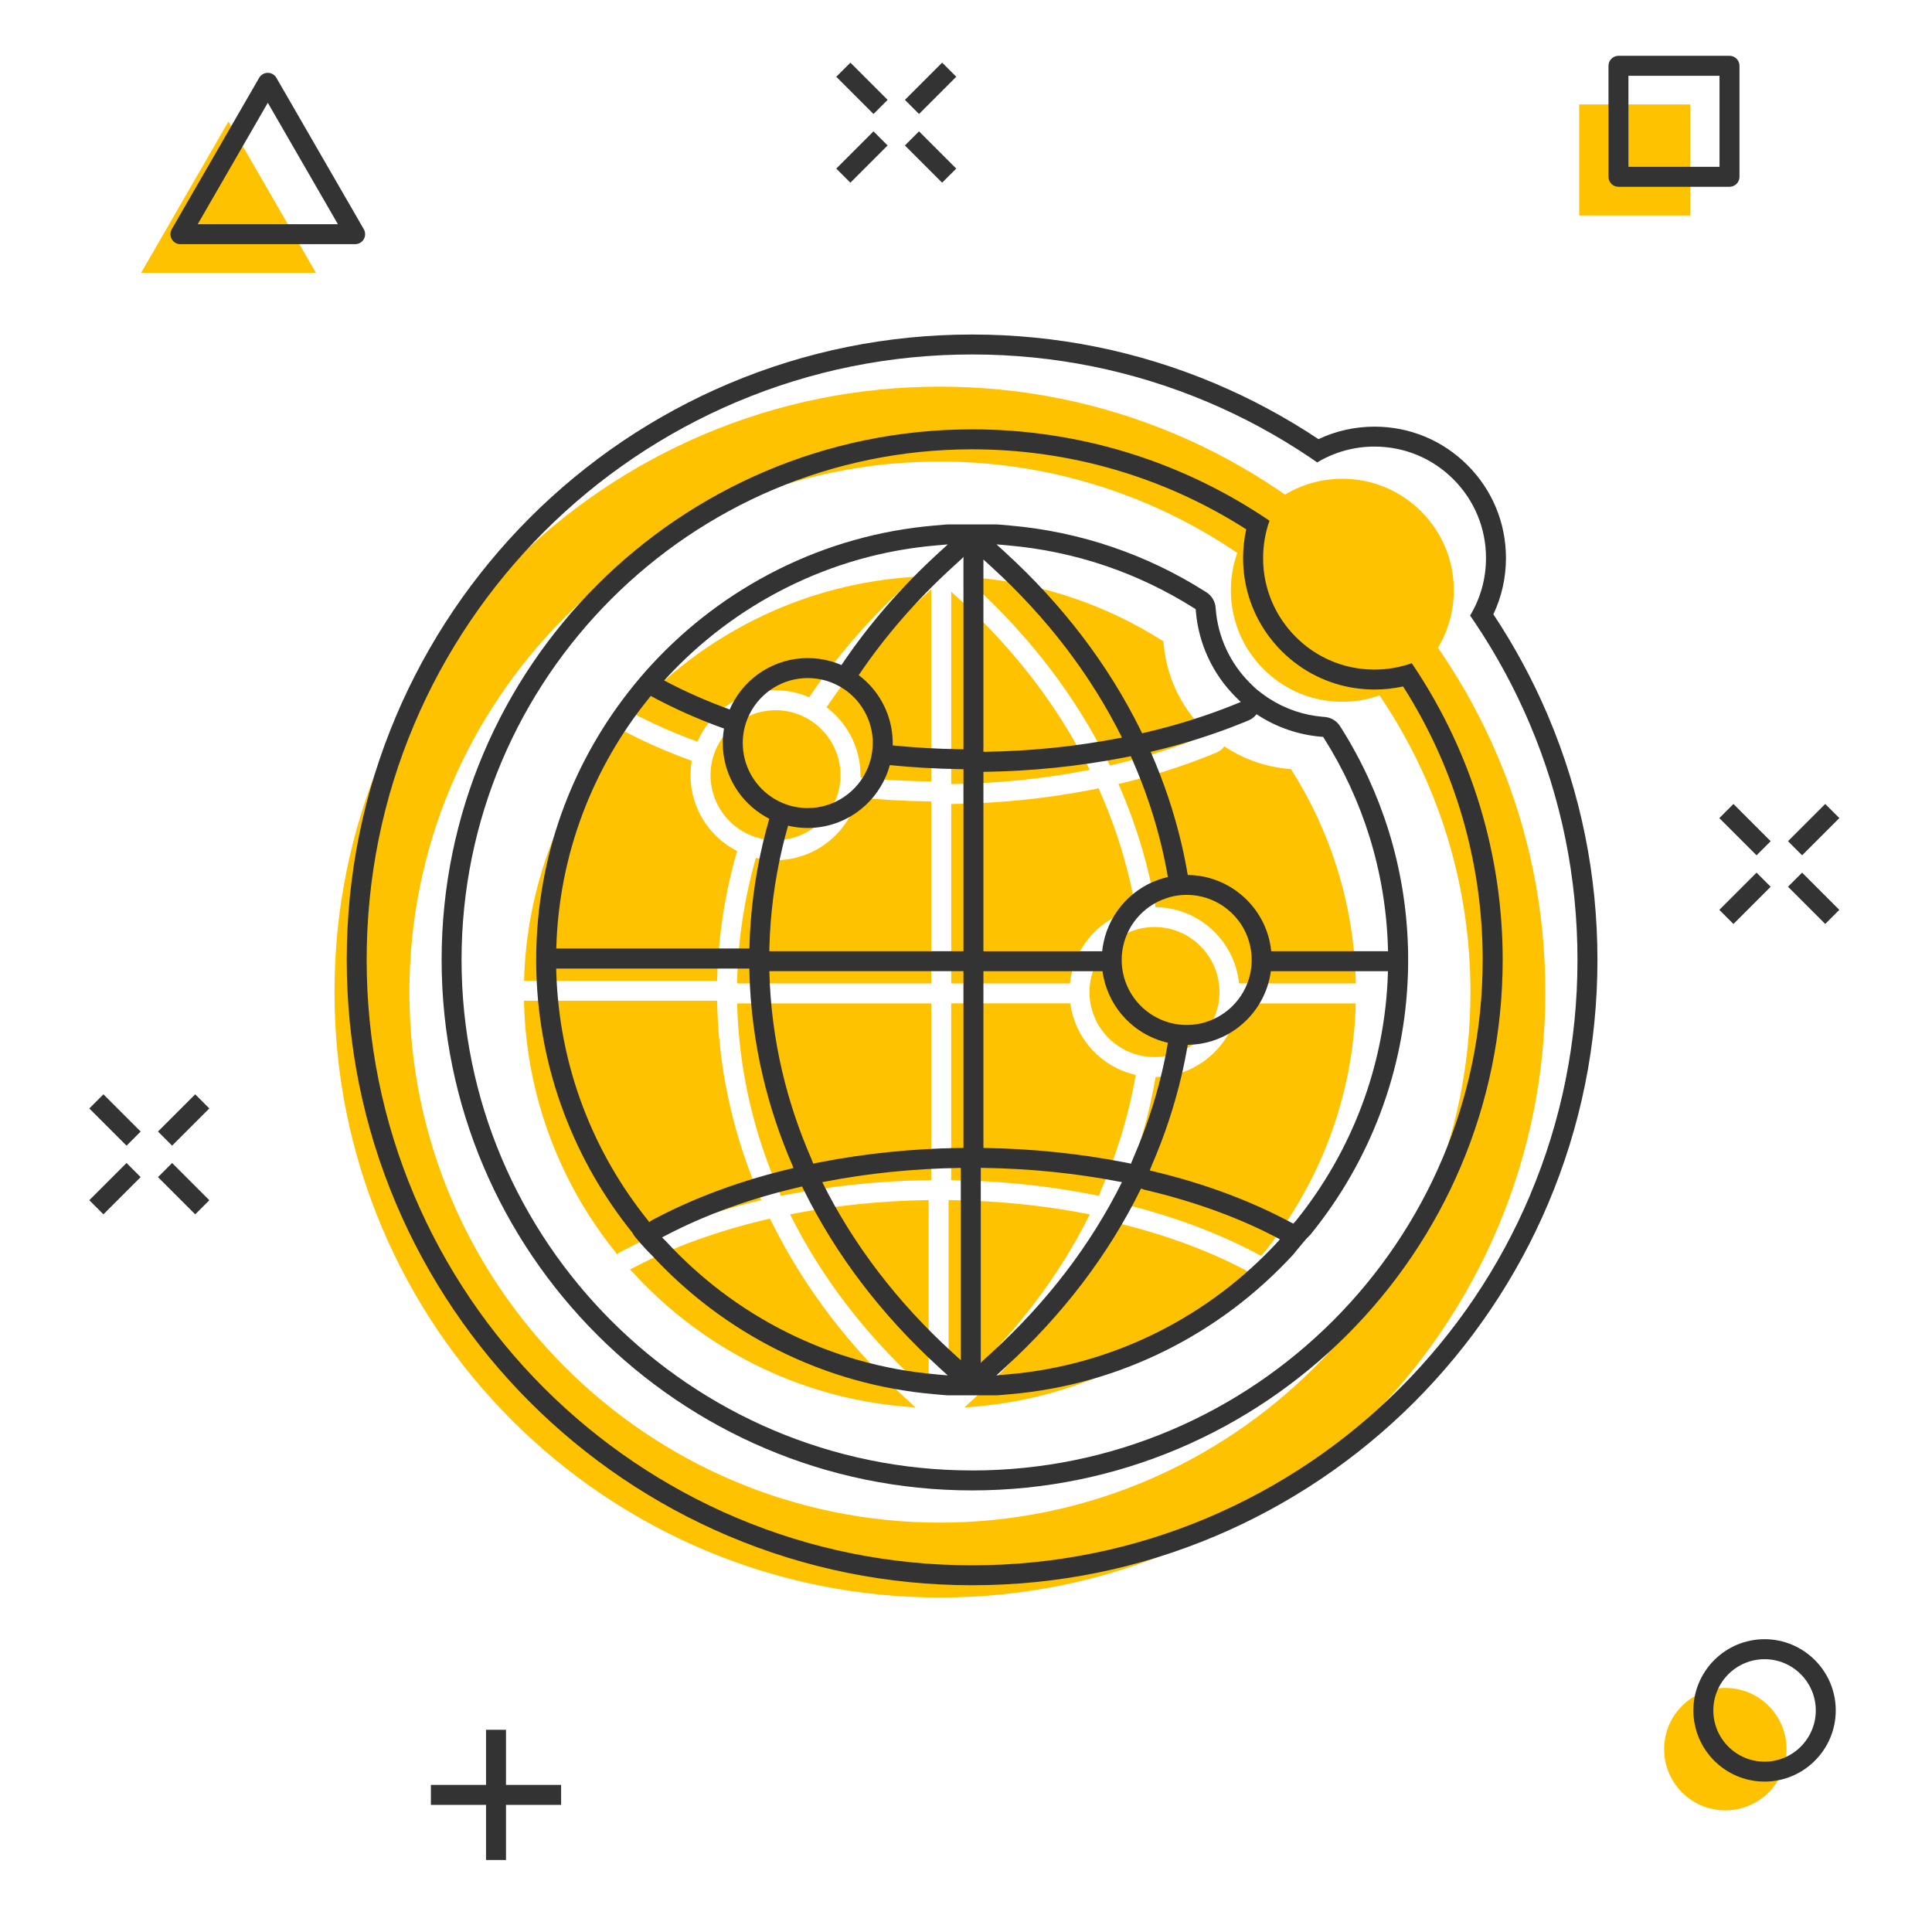 <?xml version="1.0" encoding="UTF-8"?>
<svg id="Layer_2" data-name="Layer 2" xmlns="http://www.w3.org/2000/svg" viewBox="0 0 600 600">
  <defs>
    <style>
      .cls-1 {
        fill: #333;
      }

      .cls-1, .cls-2, .cls-3 {
        stroke-width: 0px;
      }

      .cls-2 {
        fill: #ffc200;
      }

      .cls-3 {
        fill: #fff;
      }
    </style>
  </defs>
  <g id="Layer_1-2" data-name="Layer 1">
    <g>
      <g>
        <rect class="cls-3" width="600" height="600"/>
        <g>
          <rect class="cls-2" x="490.43" y="32.43" width="34.48" height="34.48"/>
          <polygon class="cls-2" points="70.96 37.72 43.82 84.73 98.11 84.73 70.96 37.72"/>
          <circle class="cls-2" cx="535.8" cy="543.19" r="19.01" transform="translate(-86.2 985.06) rotate(-80.78)"/>
          <rect class="cls-1" x="27.53" y="366.05" width="16.35" height="6.2" transform="translate(-250.57 133.37) rotate(-45)"/>
          <rect class="cls-1" x="48.86" y="344.73" width="16.35" height="6.2" transform="translate(-229.25 142.2) rotate(-45)"/>
          <rect class="cls-1" x="53.93" y="360.98" width="6.2" height="16.35" transform="translate(-244.32 148.45) rotate(-45)"/>
          <rect class="cls-1" x="32.61" y="339.65" width="6.2" height="16.35" transform="translate(-235.49 127.13) rotate(-45)"/>
          <rect class="cls-1" x="533.75" y="275.88" width="16.35" height="6.2" transform="translate(-38.54 464.91) rotate(-45)"/>
          <rect class="cls-1" x="555.07" y="254.55" width="16.35" height="6.2" transform="translate(-17.21 473.74) rotate(-45)"/>
          <rect class="cls-1" x="560.14" y="270.8" width="6.2" height="16.35" transform="translate(-32.29 479.98) rotate(-45)"/>
          <rect class="cls-1" x="538.82" y="249.48" width="6.2" height="16.35" transform="translate(-23.46 458.66) rotate(-45)"/>
          <rect class="cls-1" x="259.5" y="45.66" width="16.35" height="6.2" transform="translate(43.93 203.56) rotate(-45)"/>
          <rect class="cls-1" x="280.83" y="24.33" width="16.35" height="6.2" transform="translate(65.25 212.39) rotate(-45)"/>
          <rect class="cls-1" x="285.9" y="40.58" width="6.2" height="16.35" transform="translate(50.17 218.64) rotate(-45)"/>
          <rect class="cls-1" x="264.58" y="19.26" width="6.2" height="16.35" transform="translate(59.01 197.31) rotate(-45)"/>
          <rect class="cls-1" x="150.94" y="537.2" width="6.2" height="40.44"/>
          <rect class="cls-1" x="133.82" y="554.32" width="40.44" height="6.2"/>
          <path class="cls-1" d="M537.11,58.01h-34.48c-1.71,0-3.1-1.39-3.1-3.1V20.43c0-1.71,1.39-3.1,3.1-3.1h34.48c1.71,0,3.1,1.39,3.1,3.1v34.48c0,1.71-1.39,3.1-3.1,3.1ZM505.73,51.81h28.28v-28.28h-28.28v28.28Z"/>
          <path class="cls-1" d="M110.31,75.83h-54.29c-1.11,0-2.13-.59-2.68-1.55-.55-.96-.55-2.14,0-3.1l27.14-47.01c.55-.96,1.58-1.55,2.68-1.55s2.13.59,2.68,1.55l27.14,47.01c.55.96.55,2.14,0,3.1-.55.96-1.58,1.55-2.68,1.55ZM61.39,69.63h43.55l-21.77-37.71-21.77,37.71Z"/>
          <path class="cls-1" d="M548,553.29c-12.19,0-22.11-9.92-22.11-22.11s9.92-22.11,22.11-22.11,22.11,9.92,22.11,22.11-9.92,22.11-22.11,22.11ZM548,515.28c-8.77,0-15.91,7.14-15.91,15.91s7.14,15.91,15.91,15.91,15.91-7.14,15.91-15.91-7.14-15.91-15.91-15.91Z"/>
        </g>
      </g>
      <g>
        <path class="cls-2" d="M465.13,234.91h0c-4.68-11.07-10.46-21.74-17.18-31.71-.05-.08-.11-.16-.16-.24-.4-.6-.82-1.2-1.23-1.8,3.22-5.33,4.94-11.46,4.94-17.85,0-9.25-3.6-17.94-10.14-24.48-6.54-6.54-15.23-10.14-24.48-10.14-6.37,0-12.48,1.71-17.8,4.92-.68-.48-1.37-.95-2.05-1.41h0s-.19-.13-.19-.13c-10-6.74-20.68-12.53-31.75-17.21-23.19-9.81-47.81-14.78-73.19-14.78s-50,4.97-73.19,14.78c-11.15,4.71-21.89,10.55-31.94,17.34-9.95,6.72-19.31,14.45-27.82,22.95-8.51,8.5-16.23,17.86-22.95,27.82-6.79,10.05-12.62,20.79-17.34,31.94-9.81,23.19-14.78,47.81-14.78,73.19s4.97,50,14.78,73.19c4.71,11.15,10.55,21.89,17.34,31.94,6.72,9.95,14.45,19.31,22.95,27.82,8.5,8.51,17.86,16.23,27.82,22.95,10.05,6.79,20.8,12.62,31.94,17.34,23.19,9.81,47.81,14.78,73.19,14.78s50-4.97,73.19-14.78c11.15-4.71,21.89-10.55,31.94-17.34,9.95-6.72,19.31-14.45,27.82-22.95,8.51-8.5,16.23-17.86,22.95-27.82,6.79-10.05,12.62-20.8,17.34-31.94,9.81-23.19,14.78-47.81,14.78-73.19s-4.97-50-14.78-73.19ZM291.9,472.86c-90.85,0-164.76-73.91-164.76-164.76s73.91-164.76,164.76-164.76c32.66,0,64.24,9.58,91.34,27.7.33.22.67.45,1,.68-1.3,3.67-1.98,7.58-1.98,11.6,0,7.09,2.12,13.86,6.06,19.58,1.2,1.74,2.56,3.38,4.08,4.9,1.41,1.41,2.93,2.69,4.52,3.82,5.8,4.11,12.71,6.32,19.95,6.32,4,0,7.89-.67,11.55-1.97.18.26.36.53.54.79,18.12,27.1,27.7,58.68,27.7,91.34,0,90.85-73.91,164.76-164.76,164.76Z"/>
        <path class="cls-2" d="M338.88,370.9l1.63.32c.24.05.48.11.71.18.03-.09.07-.19.11-.28l.53-1.29c.02-.05.04-.1.06-.15.01-.03.02-.05.03-.08,3.78-8.67,6.77-17.65,8.9-26.69.71-3,1.33-6.05,1.85-9.08-.36-.08-.73-.17-1.09-.27-4.66-1.27-8.88-3.8-12.22-7.32-3.35-3.53-5.65-7.9-6.66-12.64-.14-.66-.26-1.33-.35-2h-36.98v54.9h.56c14.66.24,29.1,1.72,42.91,4.4Z"/>
        <path class="cls-2" d="M229.38,311.61h-.45v.26c.27,10.4,1.62,20.85,4.02,31.05,2.13,9.03,5.12,18,8.89,26.67.05.11.09.22.14.33v.04s.52,1.33.52,1.33c.01.03.02.06.03.09.02,0,.05-.01.07-.02l2.32-.45c13.81-2.68,28.25-4.16,42.91-4.39l1.27-.02s.07,0,.1,0v-54.88h-59.82Z"/>
        <path class="cls-2" d="M331.8,305.41h.49c.1-.95.24-1.88.44-2.81,1.01-4.74,3.31-9.11,6.66-12.65,3.34-3.52,7.56-6.05,12.21-7.32.36-.1.73-.19,1.09-.27-.52-3.02-1.14-6.08-1.85-9.08-2.13-9.05-5.13-18.04-8.91-26.72l-.6-1.37c-.06-.13-.11-.26-.15-.39-.22.07-.45.13-.67.17l-1.63.32c-13.82,2.68-28.26,4.16-42.91,4.39h-.56v55.72h36.39Z"/>
        <path class="cls-2" d="M337.69,239.21l.74-.14c-9.66-19.43-23.26-37.24-40.42-52.92l-2.6-2.38v59.73h.46c14.29-.23,28.36-1.67,41.83-4.29Z"/>
        <path class="cls-2" d="M288.52,183.65l-2.73,2.5c-11.24,10.27-21.03,21.55-29.11,33.51.41.31.82.64,1.22.97,5.68,4.82,9.08,11.83,9.32,19.24.01.28.02.57.02.88,0,.24,0,.49-.01.73,6.84.69,13.85,1.09,20.84,1.19l1.14.02v-59.78c-.21.26-.43.51-.69.74Z"/>
        <path class="cls-2" d="M266.35,247.63h-.02c-.29,1.06-.64,2.1-1.06,3.12-1.96,4.78-5.26,8.86-9.55,11.79-4.4,3.01-9.54,4.6-14.88,4.6-1.55,0-3.1-.14-4.61-.4-.5-.09-1-.19-1.49-.31-.65,2.27-1.25,4.57-1.79,6.86-2.4,10.2-3.76,20.64-4.02,31.05l-.03,1.07h60.3v-56.51l-1.24-.02c-7.25-.11-14.52-.53-21.62-1.25Z"/>
        <path class="cls-2" d="M246.11,376.99l-.74.14c9.67,19.43,23.26,37.24,40.43,52.92l2.6,2.38v-59.73h-.46c-14.3.23-28.37,1.67-41.83,4.29Z"/>
        <path class="cls-2" d="M338.44,377.13l-.74-.14c-13.46-2.61-27.53-4.05-41.83-4.28l-1.27-.02v60.6c.21-.26.43-.51.69-.74l2.73-2.5c17.16-15.68,30.76-33.48,40.43-52.92Z"/>
        <path class="cls-2" d="M216.61,230.32c.21-.48.43-.95.66-1.42,2.17-4.3,5.47-7.92,9.54-10.49,4.2-2.65,9.06-4.04,14.03-4.04,2.52,0,5.01.36,7.4,1.06,1.05.31,2.07.68,3.07,1.11l.06-.1c8.38-12.46,18.55-24.19,30.23-34.87l2.73-2.5-3.69.32c-16.22,1.41-31.82,5.81-46.37,13.09-7.03,3.52-13.79,7.71-20.08,12.46-6.25,4.72-12.11,10.04-17.42,15.81l-.53.58c6.29,3.35,13.12,6.37,20.31,8.97h.04Z"/>
        <path class="cls-2" d="M221.48,304.59h1.22s.01,0,.02,0v-.41c.28-10.83,1.69-21.7,4.19-32.31.57-2.44,1.22-4.9,1.91-7.31l.08-.27c-.97-.5-1.92-1.05-2.83-1.67-7.27-4.93-11.62-13.1-11.62-21.86,0-.41,0-.81.03-1.19.05-1.11.17-2.21.35-3.29l-.38-.14c-7.59-2.75-14.81-5.95-21.44-9.5l-.92-.49-.65.81c-8.7,10.75-15.58,22.73-20.45,35.61-5.02,13.29-7.79,27.28-8.23,41.56v.48s1.25,0,1.25,0h57.46Z"/>
        <path class="cls-2" d="M236.2,372.16v-.04s-.03-.03-.03-.03c-3.93-9.02-7.04-18.36-9.26-27.77-2.5-10.61-3.91-21.49-4.18-32.31l-.03-1.22h-59.98l.04,1.29c.44,14.28,3.2,28.27,8.23,41.56,4.86,12.85,11.72,24.8,20.39,35.54l.22.36c.35-.3.73-.56,1.15-.77l1.52-.79c12.46-6.48,26.64-11.61,42.15-15.26l-.22-.57Z"/>
        <path class="cls-2" d="M239.6,379.46l-.02-.05-.03-.06-.44-.89-.96.23c-15.12,3.53-28.92,8.51-41,14.79l-1.52.79,1.19,1.19c5.3,5.76,11.15,11.08,17.4,15.79,6.29,4.75,13.05,8.94,20.08,12.46,14.55,7.28,30.15,11.68,46.37,13.09l3.69.32-2.73-2.5c-17.86-16.32-31.99-34.88-42.01-55.17Z"/>
        <path class="cls-2" d="M345.6,379.51c-.42-.1-.82-.25-1.2-.43l-.14.27-.03.06-.02.04c-10.02,20.3-24.16,38.86-42.01,55.17l-2.73,2.5,3.69-.32c16.22-1.41,31.82-5.81,46.37-13.09,7.03-3.52,13.79-7.71,20.08-12.46,6.25-4.72,12.11-10.04,17.41-15.81l.03-.03.03-.03.44-.54c-11.89-6.33-25.5-11.38-40.48-15l-1.42-.34Z"/>
        <path class="cls-2" d="M384.88,311.61h-.19c-.09.67-.2,1.34-.35,1.99-1.11,5.23-3.76,9.95-7.66,13.65-3.92,3.71-8.79,6.11-14.1,6.93-1.22.19-2.47.29-3.71.3l-.03.18c-.55,3.22-1.21,6.47-1.96,9.67-2.22,9.4-5.33,18.75-9.26,27.77h0s0,.02,0,.02v.02s-.01.01-.01.01l-.55,1.34,1.42.34c15.64,3.78,29.88,9.08,42.31,15.74l.82.44.62-.62.05-.04.07-.09c8.7-10.75,15.58-22.73,20.45-35.61,5.02-13.29,7.79-27.28,8.23-41.56v-.48s-1.25,0-1.25,0h-34.9Z"/>
        <path class="cls-2" d="M415.33,269.92c-3.33-10.73-8.06-21.01-14.08-30.55l-.33-.53-.62-.05c-6.95-.58-13.7-2.87-19.52-6.64l-.54-.35c-.66.86-1.54,1.54-2.58,1.96l-1.77.72c-8.89,3.61-18.49,6.63-28.54,9l.27.62c3.93,9.02,7.05,18.37,9.26,27.77.75,3.19,1.41,6.45,1.96,9.67l.03.18c1.25.02,2.49.11,3.72.3,5.31.82,10.18,3.22,14.1,6.93,3.9,3.7,6.55,8.41,7.66,13.63.2.93.35,1.87.44,2.82h36.28l-.04-1.29c-.35-11.64-2.27-23.14-5.7-34.2Z"/>
        <path class="cls-2" d="M344.2,236.74l.02.05.03.06.44.89.97-.23c9.83-2.3,19.22-5.25,27.89-8.77l1.77-.72-1.36-1.34s-.08-.07-.11-.11c-.04-.04-.09-.08-.13-.13-7.15-7.15-11.53-16.61-12.35-26.63l-.05-.62-.53-.33c-8.56-5.42-17.74-9.82-27.29-13.07-9.8-3.34-20.01-5.49-30.36-6.39l-3.69-.32,2.73,2.5c17.86,16.32,31.99,34.88,42.01,55.17Z"/>
        <path class="cls-2" d="M343.89,294.22c-2.56,2.71-4.33,6.05-5.1,9.67-.29,1.37-.44,2.79-.44,4.21s.15,2.84.44,4.21c.77,3.62,2.53,6.96,5.1,9.67,2.56,2.7,5.79,4.63,9.35,5.6,1.72.47,3.5.71,5.3.71,1.04,0,2.08-.08,3.1-.24,4.06-.63,7.78-2.46,10.78-5.31,2.99-2.83,5.01-6.44,5.86-10.44.29-1.37.44-2.79.44-4.21s-.15-2.84-.44-4.21c-.85-3.99-2.88-7.6-5.86-10.44-3-2.84-6.72-4.68-10.78-5.31-1.02-.16-2.06-.24-3.1-.24-1.8,0-3.58.24-5.3.71-3.56.97-6.79,2.91-9.35,5.6Z"/>
        <path class="cls-2" d="M240.85,220.57c-3.81,0-7.52,1.07-10.73,3.09-3.12,1.97-5.65,4.75-7.31,8.03-1.29,2.55-2.01,5.3-2.13,8.16-.01.29-.02.59-.02.9,0,6.7,3.32,12.95,8.89,16.73,2.36,1.6,4.97,2.66,7.76,3.15,1.16.21,2.35.31,3.53.31,4.08,0,8.01-1.22,11.37-3.52,3.28-2.24,5.81-5.37,7.31-9.03,1-2.43,1.5-5,1.5-7.64,0-.24,0-.46-.01-.67-.18-5.67-2.78-11.04-7.13-14.73-2.17-1.85-4.66-3.19-7.39-3.98-1.83-.54-3.73-.81-5.66-.81Z"/>
        <g>
          <path class="cls-1" d="M480.84,222.5l-.3-.7h0c-4.62-10.8-10.25-21.23-16.76-31.02,2.57-5.42,3.91-11.39,3.91-17.47,0-10.91-4.25-21.16-11.96-28.86-7.71-7.71-17.96-11.95-28.86-11.95-6.06,0-12,1.33-17.41,3.88-10.09-6.72-20.84-12.51-31.97-17.22-23.95-10.13-49.39-15.27-75.6-15.27s-51.65,5.14-75.6,15.27c-11.51,4.87-22.62,10.9-33,17.91-10.28,6.94-19.95,14.92-28.73,23.7-8.78,8.78-16.76,18.45-23.7,28.73-7.01,10.38-13.04,21.48-17.91,33-10.13,23.95-15.27,49.39-15.27,75.6s5.14,51.65,15.27,75.6c4.87,11.52,10.9,22.62,17.91,33,6.94,10.28,14.92,19.95,23.7,28.73,8.78,8.78,18.45,16.76,28.73,23.7,10.38,7.01,21.48,13.04,33,17.91,23.95,10.13,49.39,15.27,75.6,15.27s51.65-5.14,75.6-15.27c11.52-4.87,22.62-10.9,33-17.91,10.28-6.94,19.95-14.92,28.73-23.7,8.78-8.78,16.76-18.45,23.7-28.73,7.01-10.38,13.04-21.48,17.91-33,10.13-23.95,15.27-49.39,15.27-75.6s-5.14-51.65-15.27-75.6ZM475.13,371.29c-4.71,11.15-10.55,21.89-17.34,31.94-6.72,9.95-14.45,19.31-22.95,27.82-8.5,8.5-17.86,16.23-27.82,22.95-10.05,6.79-20.79,12.62-31.94,17.34-23.19,9.81-47.81,14.78-73.19,14.78s-50-4.97-73.19-14.78c-11.15-4.71-21.89-10.55-31.94-17.34-9.95-6.72-19.31-14.45-27.82-22.95-8.5-8.5-16.23-17.86-22.95-27.82-6.79-10.05-12.62-20.79-17.34-31.94-9.81-23.19-14.78-47.81-14.78-73.19s4.97-50,14.78-73.19c4.71-11.15,10.55-21.89,17.34-31.94,6.72-9.95,14.45-19.31,22.95-27.82,8.5-8.5,17.86-16.23,27.82-22.95,10.05-6.79,20.79-12.62,31.94-17.34,23.19-9.81,47.81-14.78,73.19-14.78s50,4.97,73.19,14.78c11.07,4.68,21.75,10.47,31.75,17.21l.19.13h0c.68.46,1.37.93,2.05,1.41,5.32-3.2,11.43-4.92,17.8-4.92,9.25,0,17.94,3.6,24.48,10.14,6.54,6.54,10.14,15.23,10.14,24.48,0,6.39-1.72,12.52-4.94,17.85.42.6.83,1.2,1.23,1.8.05.08.11.16.16.24,6.72,9.98,12.5,20.65,17.18,31.71h0c9.81,23.19,14.78,47.81,14.78,73.19s-4.97,50-14.78,73.19Z"/>
          <path class="cls-1" d="M438.43,205.97c-3.66,1.29-7.55,1.97-11.55,1.97-7.25,0-14.16-2.21-19.95-6.32-1.6-1.13-3.11-2.41-4.52-3.82-1.52-1.52-2.88-3.16-4.08-4.9-3.94-5.72-6.06-12.49-6.06-19.58,0-4.01.68-7.92,1.98-11.6-.33-.23-.67-.45-1-.68-27.1-18.12-58.68-27.7-91.34-27.7-90.85,0-164.76,73.91-164.76,164.76s73.91,164.76,164.76,164.76,164.76-73.91,164.76-164.76c0-32.66-9.58-64.24-27.7-91.34-.18-.26-.36-.53-.54-.79ZM301.9,456.66c-87.43,0-158.56-71.13-158.56-158.56s71.13-158.56,158.56-158.56c30.32,0,59.69,8.58,85.13,24.85-.65,2.91-.98,5.9-.98,8.93,0,8.31,2.47,16.3,7.16,23.1,1.42,2.06,3.03,4,4.8,5.77,1.64,1.64,3.44,3.16,5.32,4.49,6.89,4.88,15.03,7.46,23.54,7.46,3.01,0,5.97-.32,8.87-.96,16.18,25.4,24.72,54.69,24.72,84.93,0,87.43-71.13,158.56-158.56,158.56Z"/>
          <path class="cls-1" d="M416.5,226.06l-.33-.53c-1.04-1.65-2.79-2.71-4.73-2.87l-.62-.05c-5.93-.49-11.7-2.45-16.66-5.67l-.57-.37c-.78-.5-3.3-2.39-3.9-2.98l-1.36-1.34c-.05-.05-.1-.1-.15-.15h0s-.05-.05-.05-.05c-6.11-6.11-9.86-14.19-10.56-22.75l-.05-.62c-.16-1.94-1.22-3.7-2.86-4.74l-.53-.33c-8.97-5.68-18.59-10.29-28.6-13.7-10.27-3.5-20.98-5.76-31.83-6.7l-3.69-.32c-.18-.02-.36-.02-.54-.02-2.15,0-12.97,0-15.12,0-.18,0-.36,0-.54.02l-3.69.32c-17,1.47-33.35,6.09-48.6,13.72-7.37,3.69-14.45,8.08-21.04,13.06-6.55,4.94-12.69,10.52-18.24,16.56l-1.11,1.21c-.71.77-3.18,3.67-3.84,4.48l-.65.81c-9.12,11.27-16.33,23.82-21.43,37.31-5.27,13.94-8.17,28.59-8.63,43.56l-.04,1.29c-.03,1.01-.03,4.76,0,5.77l.04,1.29c.46,14.97,3.36,29.63,8.63,43.56,5.04,13.33,12.13,25.74,21.1,36.9l.35.58c.72,1.2,3.81,4.55,4.59,5.34l1.1,1.1c5.53,6,11.63,11.53,18.14,16.45,6.59,4.98,13.67,9.37,21.04,13.06,15.25,7.63,31.6,12.24,48.6,13.72l3.69.32c.18.02.36.02.54.02h15.12c.18,0,.36,0,.54-.02l3.69-.32c17-1.47,33.35-6.09,48.6-13.72,7.37-3.69,14.45-8.08,21.04-13.06,6.54-4.94,12.67-10.51,18.23-16.54h.01c.09-.11.19-.22.27-.33l.03-.03.97-1.2c.58-.71,2.58-3.14,3.15-3.71l.49-.49c.22-.2.43-.42.62-.66l.07-.09c9.12-11.27,16.33-23.82,21.43-37.31,5.27-13.94,8.17-28.59,8.63-43.56l.04-1.29c.03-1.01.03-4.76,0-5.77l-.04-1.29c-.37-12.2-2.38-24.26-5.97-35.84-3.49-11.25-8.45-22.02-14.76-32.02ZM313.15,169.39c10.35.9,20.56,3.05,30.36,6.39,9.55,3.26,18.73,7.66,27.29,13.07l.53.33.05.62c.82,10.03,5.2,19.49,12.35,26.63.04.04.09.08.13.13.04.04.08.07.11.11l1.36,1.34-1.77.72c-8.68,3.52-18.06,6.47-27.89,8.77l-.97.23-.44-.89-.03-.06-.02-.05c-10.02-20.29-24.15-38.85-42.01-55.17l-2.73-2.5,3.69.32ZM305.41,232.23v-58.47l2.6,2.38c17.16,15.68,30.76,33.49,40.42,52.92l-.74.14c-13.46,2.62-27.54,4.06-41.83,4.28h-.46s0-1.25,0-1.25ZM305.41,294.15v-54.45h.56c14.65-.24,29.09-1.72,42.91-4.4l1.63-.32c.23-.04.45-.1.67-.17.05.13.1.26.15.39l.6,1.37c3.78,8.68,6.78,17.67,8.91,26.72.71,3,1.33,6.05,1.85,9.08-.37.08-.73.17-1.09.27-4.65,1.27-8.88,3.8-12.21,7.32-3.35,3.53-5.65,7.91-6.66,12.65-.2.92-.34,1.86-.44,2.81h-36.88v-1.25ZM363.24,278.62c1.72-.47,3.5-.71,5.3-.71,1.04,0,2.08.08,3.1.24,4.06.63,7.78,2.46,10.78,5.31,2.99,2.83,5.01,6.44,5.86,10.44.29,1.37.44,2.79.44,4.21s-.15,2.84-.44,4.21c-.85,4-2.88,7.61-5.86,10.44-3,2.84-6.72,4.68-10.78,5.31-1.02.16-2.06.24-3.1.24-1.8,0-3.58-.24-5.3-.71-3.56-.97-6.79-2.91-9.35-5.6-2.56-2.71-4.33-6.05-5.1-9.67-.29-1.37-.44-2.79-.44-4.21s.15-2.84.44-4.21c.77-3.62,2.53-6.97,5.1-9.67,2.56-2.7,5.79-4.63,9.35-5.6ZM305.41,356.07v-54.46h36.98c.09.67.21,1.34.35,2,1.01,4.74,3.31,9.11,6.66,12.64,3.34,3.52,7.56,6.05,12.22,7.32.36.1.72.19,1.09.27-.52,3.02-1.14,6.08-1.85,9.08-2.13,9.03-5.12,18.01-8.9,26.69-.01.03-.02.05-.03.08-.02.05-.04.1-.06.15l-.53,1.29c-.04.09-.07.19-.11.28-.23-.07-.47-.14-.71-.18l-1.63-.32c-13.81-2.68-28.25-4.16-42.91-4.39h-.56v-.44ZM206.79,210.75c5.31-5.77,11.16-11.09,17.42-15.81,6.29-4.75,13.05-8.94,20.08-12.46,14.55-7.28,30.15-11.68,46.37-13.09l3.69-.32-2.73,2.5c-11.68,10.67-21.85,22.4-30.23,34.87l-.06.1c-.99-.43-2.01-.8-3.07-1.11-2.39-.7-4.88-1.06-7.4-1.06-4.98,0-9.83,1.4-14.03,4.04-4.08,2.57-7.38,6.19-9.54,10.49-.24.47-.45.94-.66,1.42h-.04c-7.19-2.62-14.03-5.64-20.31-8.99l.53-.58ZM271.02,230.09c0,.21.01.43.01.67,0,2.65-.51,5.22-1.5,7.64-1.5,3.66-4.03,6.78-7.31,9.03-3.36,2.3-7.3,3.52-11.37,3.52-1.19,0-2.38-.1-3.53-.31-2.79-.49-5.4-1.56-7.76-3.15-5.57-3.77-8.89-10.03-8.89-16.73,0-.31,0-.61.02-.9.12-2.86.84-5.61,2.13-8.16,1.66-3.29,4.19-6.07,7.31-8.03,3.21-2.02,6.92-3.09,10.73-3.09,1.93,0,3.83.27,5.66.81,2.73.8,5.21,2.14,7.39,3.98,4.35,3.69,6.95,9.06,7.13,14.73ZM172.77,294.11c.44-14.28,3.2-28.27,8.23-41.56,4.87-12.87,11.75-24.85,20.45-35.61l.65-.81.92.49c6.64,3.56,13.85,6.76,21.44,9.5l.38.14c-.19,1.08-.3,2.18-.35,3.29-.02.38-.03.78-.03,1.19,0,8.76,4.34,16.93,11.62,21.86.92.62,1.86,1.18,2.83,1.67l-.08.27c-.69,2.42-1.33,4.88-1.91,7.31-2.5,10.61-3.91,21.49-4.18,32.31v.41s-.02,0-.03,0h-59.95v-.48ZM202.76,378.78c-.41.22-.8.48-1.15.77l-.22-.36c-8.68-10.74-15.54-22.69-20.39-35.54-5.02-13.29-7.79-27.28-8.23-41.56l-.04-1.29h59.98l.03,1.22c.27,10.83,1.68,21.7,4.18,32.31,2.22,9.4,5.33,18.75,9.26,27.77v.03s.03.04.03.04l.22.57c-15.51,3.65-29.69,8.78-42.15,15.26l-1.52.79ZM290.65,426.81c-16.22-1.41-31.82-5.81-46.37-13.09-7.03-3.52-13.79-7.71-20.08-12.46-6.24-4.71-12.1-10.03-17.4-15.79l-1.19-1.19,1.52-.79c12.08-6.28,25.87-11.26,41-14.79l.96-.23.44.89.03.06.02.05c10.02,20.29,24.15,38.85,42.01,55.17l2.73,2.5-3.69-.32ZM298.39,363.96v58.47l-2.6-2.38c-17.16-15.68-30.76-33.49-40.43-52.92l.74-.14c13.46-2.61,27.53-4.05,41.83-4.28h.46s0,1.25,0,1.25ZM299.21,302.05v54.44s-.07,0-.1,0l-1.27.02c-14.66.23-29.1,1.71-42.91,4.39l-2.32.45s-.05.01-.07.02c-.01-.03-.02-.06-.03-.09l-.51-1.33v-.04c-.06-.11-.1-.22-.15-.33-3.77-8.67-6.76-17.64-8.89-26.67-2.4-10.2-3.76-20.64-4.02-31.05v-.26s.45,0,.45,0h59.82v.44ZM299.21,240.13v55.27h-60.3l.03-1.07c.26-10.4,1.61-20.85,4.02-31.05.54-2.29,1.14-4.59,1.79-6.86.49.12.99.22,1.49.31,1.51.27,3.07.4,4.61.4,5.33,0,10.48-1.59,14.88-4.6,4.28-2.93,7.58-7.01,9.55-11.79.42-1.02.77-2.07,1.06-3.13h.02c7.1.72,14.37,1.14,21.62,1.25l1.24.02v1.24ZM299.21,174.79v57.91l-1.14-.02c-6.99-.1-13.99-.51-20.84-1.19,0-.24.01-.49.01-.73,0-.31,0-.6-.02-.88-.24-7.41-3.64-14.42-9.32-19.24-.4-.34-.81-.66-1.22-.97,8.07-11.96,17.86-23.24,29.11-33.51l2.73-2.5c.25-.23.48-.48.69-.74v1.88ZM308.01,420.05l-2.73,2.5c-.25.23-.48.48-.69.74v-60.6l1.27.02c14.3.23,28.37,1.67,41.83,4.28l.74.14c-9.67,19.44-23.26,37.24-40.43,52.92ZM397.06,385.39l-.03.03-.03.03c-5.3,5.77-11.16,11.09-17.41,15.81-6.29,4.75-13.05,8.94-20.08,12.46-14.55,7.28-30.15,11.68-46.37,13.09l-3.69.32,2.73-2.5c17.86-16.32,31.99-34.88,42.01-55.17l.02-.04.03-.06.14-.27c.38.18.78.33,1.2.43l1.42.34c14.98,3.62,28.6,8.66,40.48,15l-.44.54ZM431.03,302.09c-.43,14.28-3.2,28.27-8.23,41.56-4.87,12.87-11.75,24.85-20.45,35.61l-.07.09-.05.04-.62.62-.82-.44c-12.43-6.67-26.67-11.97-42.31-15.74l-1.42-.34.55-1.34h0s0-.03,0-.03h0s0-.02,0-.02c3.93-9.02,7.04-18.36,9.26-27.77.75-3.19,1.41-6.45,1.96-9.67l.03-.18c1.25-.02,2.49-.11,3.71-.3,5.31-.82,10.18-3.22,14.1-6.93,3.9-3.7,6.55-8.42,7.66-13.65.14-.66.26-1.32.35-1.99h36.35v.48ZM429.78,295.41h-34.99c-.1-.95-.24-1.89-.44-2.82-1.11-5.22-3.76-9.94-7.66-13.63-3.92-3.71-8.79-6.11-14.1-6.93-1.22-.19-2.47-.29-3.72-.3l-.03-.18c-.55-3.22-1.21-6.47-1.96-9.67-2.22-9.41-5.33-18.75-9.26-27.77l-.27-.62c10.05-2.36,19.65-5.39,28.54-9l1.77-.72c1.04-.42,1.92-1.11,2.58-1.96l.54.35c5.82,3.77,12.57,6.06,19.52,6.64l.62.05.33.53c6.02,9.54,10.75,19.82,14.08,30.55,3.43,11.05,5.34,22.56,5.7,34.2l.04,1.29h-1.29Z"/>
        </g>
      </g>
    </g>
  </g>
</svg>